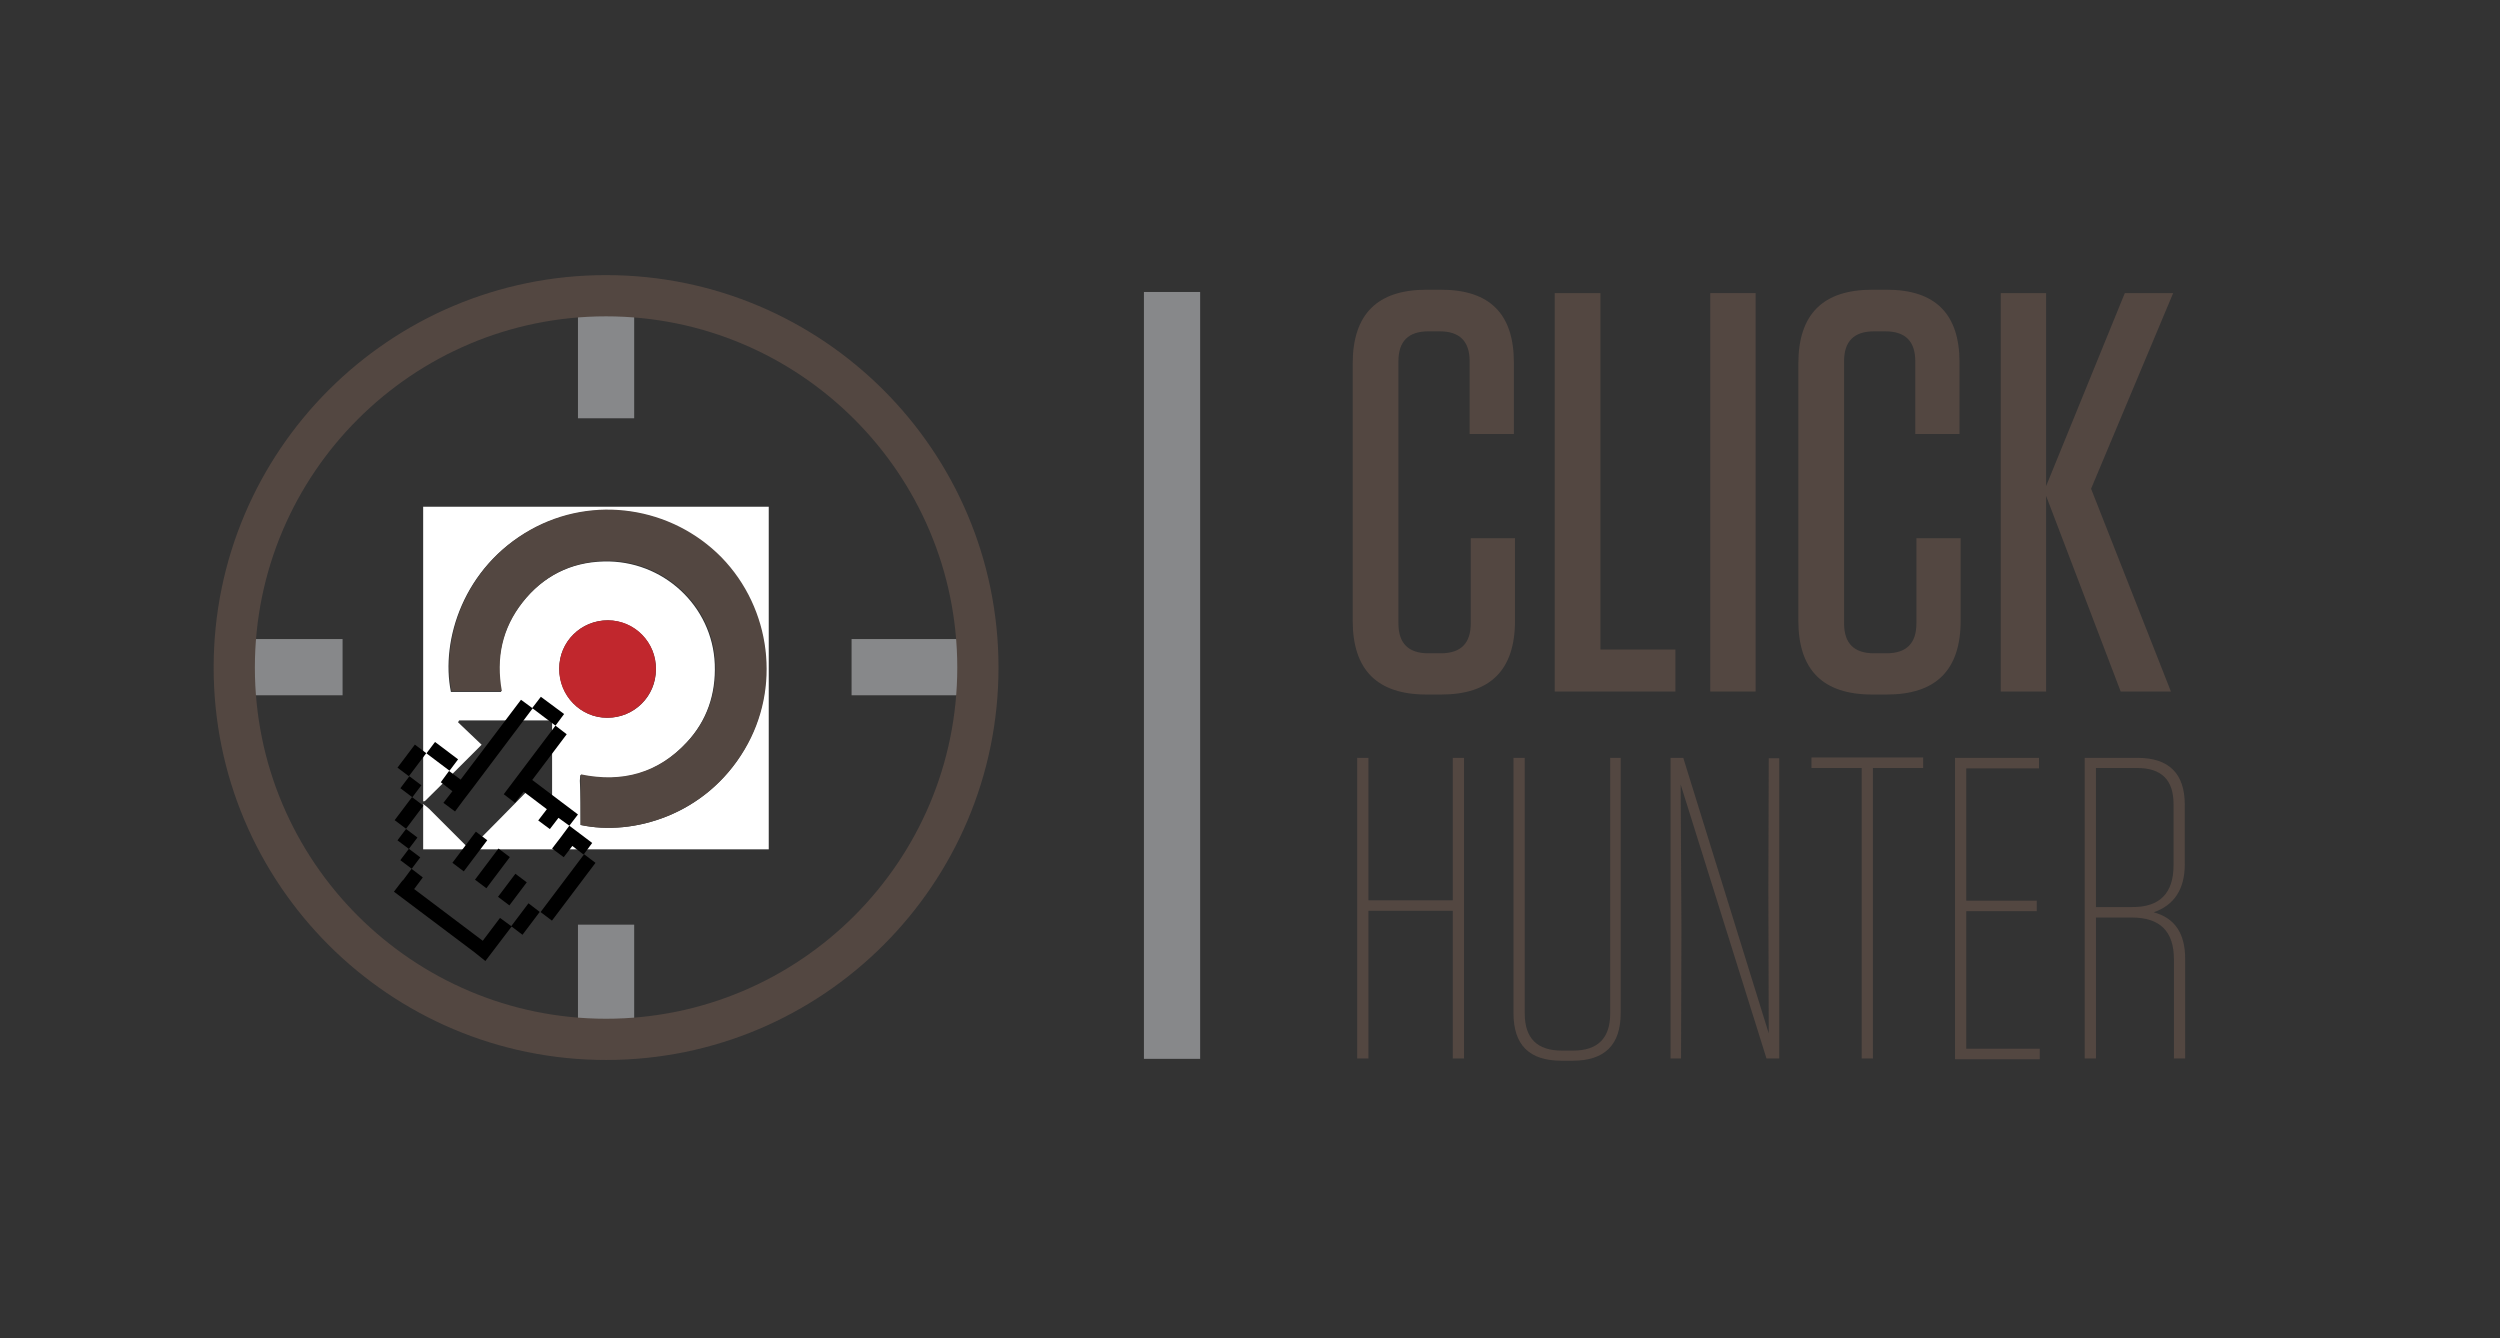 <?xml version="1.0" encoding="utf-8"?>
<!-- Generator: Adobe Illustrator 26.0.3, SVG Export Plug-In . SVG Version: 6.00 Build 0)  -->
<svg version="1.1" id="Ebene_2" xmlns="http://www.w3.org/2000/svg" xmlns:xlink="http://www.w3.org/1999/xlink" x="0px" y="0px"
	 viewBox="0 0 667 357" style="enable-background:new 0 0 667 357;" xml:space="preserve">
<rect x="0" y="0" width="667" height="357" fill="#333333" stroke="none"/>
<style type="text/css">
	.st0{fill:none;stroke:#87888A;stroke-width:15;stroke-miterlimit:10;}
	.st1{fill:#534741;}
	.st2{display:none;}
	.st3{display:inline;}
	.st4{fill:#FFFFFF;}
	.st5{fill:#C1272D;}
</style>
<g id="Ebene_1">
	<g>
		<line class="st0" x1="161.7" y1="77.9" x2="161.7" y2="111.6"/>
	</g>
	<g>
		<line class="st0" x1="312.7" y1="77.9" x2="312.7" y2="282.5"/>
	</g>
	<g>
		<line class="st0" x1="161.7" y1="246.7" x2="161.7" y2="280.4"/>
	</g>
	<g>
		<line class="st0" x1="260.9" y1="178" x2="227.2" y2="178"/>
	</g>
	<g>
		<line class="st0" x1="91.4" y1="178" x2="57.7" y2="178"/>
	</g>
	<g>
		<path class="st1" d="M161.7,84.4c51.7,0,93.7,42,93.7,93.7c0,51.7-42,93.7-93.7,93.7S68,229.8,68,178.1
			C68,126.4,110,84.4,161.7,84.4 M161.7,73.4C103.9,73.4,57,120.3,57,178.1s46.9,104.7,104.7,104.7s104.7-46.9,104.7-104.7
			S219.5,73.4,161.7,73.4L161.7,73.4z"/>
	</g>
</g>
<g>
	<g class="st2">
		<path class="st3" d="M397.3,129.8c-1.1,0.7-2.4,1.3-3.8,1.9c-1.4,0.6-3,1.1-4.8,1.5c-1.7,0.4-3.6,0.5-5.6,0.5
			c-3.9,0-7.4-0.7-10.6-2.1s-5.9-3.2-8.1-5.6c-2.3-2.4-4-5.1-5.2-8.2c-1.2-3.1-1.8-6.4-1.8-9.9c0-3.7,0.6-7.2,1.9-10.4
			c1.3-3.2,3.1-6,5.5-8.4c2.4-2.4,5.1-4.3,8.2-5.6c3.1-1.3,6.5-2,10.2-2c2.7,0,5.2,0.4,7.6,1.1c2.4,0.7,4.5,1.7,6.4,2.8l-1.5,3.2
			c-1.7-1.1-3.6-1.9-5.7-2.7c-2.1-0.7-4.3-1.1-6.7-1.1c-3,0-5.9,0.6-8.6,1.8c-2.7,1.2-5.1,2.8-7.1,4.9c-2,2.1-3.6,4.5-4.8,7.3
			c-1.2,2.8-1.7,5.8-1.7,9c0,3.1,0.5,6,1.5,8.7c1,2.7,2.5,5.1,4.5,7.2c1.9,2.1,4.3,3.7,7,4.9c2.7,1.2,5.8,1.8,9.1,1.8
			c2.5,0,4.8-0.3,6.9-1c2.1-0.7,3.9-1.6,5.6-2.6L397.3,129.8z"/>
		<path class="st3" d="M410.3,82.1h3.5v47.7h28v3.4h-31.5V82.1z"/>
		<path class="st3" d="M453.7,82.1h3.5v51.1h-3.5V82.1z"/>
		<path class="st3" d="M510.2,129.8c-1.1,0.7-2.4,1.3-3.8,1.9c-1.4,0.6-3,1.1-4.8,1.5c-1.7,0.4-3.6,0.5-5.6,0.5
			c-3.9,0-7.4-0.7-10.6-2.1s-5.9-3.2-8.1-5.6c-2.3-2.4-4-5.1-5.2-8.2c-1.2-3.1-1.8-6.4-1.8-9.9c0-3.7,0.6-7.2,1.9-10.4
			c1.3-3.2,3.1-6,5.5-8.4c2.4-2.4,5.1-4.3,8.2-5.6c3.1-1.3,6.5-2,10.2-2c2.7,0,5.2,0.4,7.6,1.1c2.4,0.7,4.5,1.7,6.4,2.8l-1.5,3.2
			c-1.7-1.1-3.6-1.9-5.7-2.7c-2.1-0.7-4.3-1.1-6.7-1.1c-3,0-5.9,0.6-8.6,1.8c-2.7,1.2-5.1,2.8-7.1,4.9c-2,2.1-3.6,4.5-4.8,7.3
			c-1.2,2.8-1.7,5.8-1.7,9c0,3.1,0.5,6,1.5,8.7c1,2.7,2.5,5.1,4.5,7.2c1.9,2.1,4.3,3.7,7,4.9c2.7,1.2,5.8,1.8,9.1,1.8
			c2.5,0,4.8-0.3,6.9-1c2.1-0.7,3.9-1.6,5.6-2.6L510.2,129.8z"/>
		<path class="st3" d="M526.9,105.1l-0.1,2.5l0.2-0.6l25.3-24.9h4.5l-21.2,21l23.5,30.2h-4.5L533,105.3l-6.2,5.9l0.1,22h-3.6V82.1
			h3.6V105.1z"/>
		<path class="st3" d="M386.7,151.9v35.3h-7v-14.4h-15.8v14.4h-7v-35.3h7v14.3h15.8v-14.3H386.7z"/>
		<path class="st3" d="M402,174.1c0,1.1,0.3,2.2,1,3.2c0.7,1,1.6,1.9,2.7,2.5c1.1,0.6,2.3,1,3.6,1c1.4,0,2.7-0.3,3.8-1
			c1.1-0.6,2-1.5,2.7-2.5c0.7-1,1-2.1,1-3.2v-22.3h6.9v22.4c0,2.6-0.6,4.9-1.9,6.9c-1.3,2-3,3.6-5.2,4.7c-2.2,1.1-4.6,1.7-7.2,1.7
			c-2.6,0-5-0.6-7.2-1.7c-2.2-1.1-3.9-2.7-5.2-4.7c-1.3-2-1.9-4.3-1.9-6.9v-22.4h7V174.1z"/>
		<path class="st3" d="M463.7,188.6l-26.8-24.2l2.1,1.2l0.1,21.6h-7.1v-36.7h0.3l26.2,24.1l-1.5-0.7l-0.1-22h7v36.8H463.7z"/>
		<path class="st3" d="M470.6,151.9h23.8v6.7h-8.6v28.6h-7v-28.6h-8.3V151.9z"/>
		<path class="st3" d="M501.2,151.9h24.1v6.7h-17.1v7.5h15.2v6.7h-15.2v7.6h17.8v6.7h-24.8V151.9z"/>
		<path class="st3" d="M543.8,151.9c2.2,0,4.2,0.3,5.9,0.8c1.7,0.6,3.2,1.4,4.3,2.4c1.2,1,2.1,2.3,2.7,3.7c0.6,1.5,0.9,3.1,0.9,4.9
			c0,1.4-0.2,2.9-0.6,4.3c-0.4,1.4-1.1,2.8-2.1,3.9c-1,1.2-2.3,2.1-3.9,2.9c-1.6,0.7-3.6,1.1-6,1.1h-5v11.2h-7v-35.3H543.8z
			 M545,169.3c1.1,0,1.9-0.2,2.6-0.5c0.7-0.4,1.3-0.8,1.7-1.3c0.4-0.5,0.7-1.1,0.9-1.7c0.2-0.6,0.3-1.1,0.3-1.7
			c0-0.4-0.1-0.9-0.2-1.5c-0.1-0.6-0.3-1.2-0.7-1.8c-0.4-0.6-0.9-1.1-1.6-1.5c-0.7-0.4-1.7-0.6-2.9-0.6h-5v10.7H545z M551.6,173.6
			l8.7,13.6h-8.1l-8.9-13.4L551.6,173.6z"/>
	</g>
</g>
<g id="a0LJuN_2_" class="st2">
	<g class="st3">
		<path class="st4" d="M111.8,214.3c0-26.2,0-52.4,0-78.6c30.7,0,61.5,0,92.2,0c0,30.5,0,61,0,91.4c-30.7,0-61.5,0-92.2,0
			c0-4,0-8.1,0-12.1c0.5,0.4,1.1,0.8,1.6,1.3c3.5,3.5,7,7,10.8,10.8c5.3-5.3,10.4-10.5,15.9-16.1c2.1,2.2,4,4.3,6.1,6.5
			c0-8.4,0-16.6,0-24.8c-8.3,0-16.6,0-24.8,0c-0.1,0.2-0.2,0.3-0.3,0.5c2.1,2,4.1,3.9,6.3,6c-5.1,5.1-10,10-15,14.9
			C112.2,214.2,112,214.2,111.8,214.3z M153.8,220.5c13.9,3,33.3-2.6,43.6-20c9.7-16.4,7.2-37.6-6.2-51.2
			c-13.3-13.7-34.2-16.7-50.9-7.4c-17.6,9.8-23.9,29.2-21.1,43.1c4.4,0,8.8,0,13.4,0c-1.5-8.8,0.1-16.8,5.6-23.8
			c5.5-7,12.9-10.8,21.8-11c15.8-0.4,29,11.9,29.6,27.4c0.3,8-2.1,15.1-7.5,20.9c-7.7,8.3-17.3,11-28.4,8.7c0,0.6-0.1,1.1-0.1,1.5
			C153.8,212.5,153.8,216.5,153.8,220.5z M173.9,179c0.1-7.2-5.7-13-12.8-13.1c-7.2,0-13,5.7-13,12.9c0,7.2,5.7,13.1,12.8,13.1
			C168.1,192,173.8,186.2,173.9,179z"/>
		<path d="M111.8,214.3c0.2,0,0.4,0,0.5-0.1c4.9-4.9,9.9-9.9,15-14.9c-2.1-2-4.2-4-6.3-6c0.1-0.2,0.2-0.3,0.3-0.5
			c8.2,0,16.5,0,24.8,0c0,8.2,0,16.4,0,24.8c-2.1-2.2-4-4.3-6.1-6.5c-5.5,5.6-10.6,10.8-15.9,16.1c-3.8-3.8-7.2-7.3-10.8-10.8
			c-0.5-0.5-1-0.9-1.6-1.3C111.8,214.8,111.8,214.5,111.8,214.3z"/>
		<path d="M153.8,220.5c0-4.1,0-8,0-12c0-0.4,0-0.9,0.1-1.5c11.1,2.3,20.7-0.4,28.4-8.7c5.4-5.8,7.8-12.9,7.5-20.9
			c-0.6-15.5-13.9-27.8-29.6-27.4c-8.9,0.3-16.3,4-21.8,11c-5.5,7-7.2,14.9-5.6,23.8c-4.6,0-9,0-13.4,0
			c-2.8-13.8,3.5-33.2,21.1-43.1c16.6-9.3,37.5-6.2,50.9,7.4c13.3,13.7,15.9,34.9,6.2,51.2C187.1,217.9,167.7,223.6,153.8,220.5z"/>
		<path d="M173.9,179c-0.1,7.2-5.8,12.9-13,12.9c-7.1,0-12.9-5.9-12.8-13.1c0-7.2,5.8-12.9,13-12.9C168.2,166,173.9,171.8,173.9,179
			z"/>
	</g>
</g>
<g id="a0LJuN_3_">
	<g>
		<path class="st4" d="M112.9,213.8c0-26.2,0-52.4,0-78.6c30.7,0,61.5,0,92.2,0c0,30.5,0,61,0,91.4c-30.7,0-61.5,0-92.2,0
			c0-4,0-8.1,0-12.1c0.5,0.4,1.1,0.8,1.6,1.3c3.5,3.5,7,7,10.8,10.8c5.3-5.3,10.4-10.5,15.9-16.1c2.1,2.2,4,4.3,6.1,6.5
			c0-8.4,0-16.6,0-24.8c-8.3,0-16.6,0-24.8,0c-0.1,0.2-0.2,0.3-0.3,0.5c2.1,2,4.1,3.9,6.3,6c-5.1,5.1-10,10-15,14.9
			C113.3,213.8,113.1,213.8,112.9,213.8z M154.9,220.1c13.9,3,33.3-2.6,43.6-20c9.7-16.4,7.2-37.6-6.2-51.2
			c-13.3-13.7-34.2-16.7-50.9-7.4c-17.6,9.8-23.9,29.2-21.1,43.1c4.4,0,8.8,0,13.4,0c-1.5-8.8,0.1-16.8,5.6-23.8
			c5.5-7,12.9-10.8,21.8-11c15.8-0.4,29,11.9,29.6,27.4c0.3,8-2.1,15.1-7.5,20.9c-7.7,8.3-17.3,11-28.4,8.7c0,0.6-0.1,1.1-0.1,1.5
			C154.9,212.1,154.9,216,154.9,220.1z M175,178.6c0.1-7.2-5.7-13-12.8-13.1c-7.2,0-13,5.7-13,12.9c0,7.2,5.7,13.1,12.8,13.1
			C169.2,191.5,175,185.8,175,178.6z"/>
		<path class="st1" d="M154.9,220.1c0-4.1,0-8,0-12c0-0.4,0-0.9,0.1-1.5c11.1,2.3,20.7-0.4,28.4-8.7c5.4-5.8,7.8-12.9,7.5-20.9
			c-0.6-15.5-13.9-27.8-29.6-27.4c-8.9,0.3-16.3,4-21.8,11c-5.5,7-7.2,14.9-5.6,23.8c-4.6,0-9,0-13.4,0
			c-2.8-13.8,3.5-33.2,21.1-43.1c16.6-9.3,37.5-6.2,50.9,7.4c13.3,13.7,15.9,34.9,6.2,51.2C188.3,217.5,168.8,223.1,154.9,220.1z"/>
		<path class="st5" d="M175,178.6c-0.1,7.2-5.8,12.9-13,12.9c-7.1,0-12.9-5.9-12.8-13.1c0-7.2,5.8-12.9,13-12.9
			C169.4,165.5,175.1,171.4,175,178.6z"/>
	</g>
</g>
<g id="Ebene_3">
	<g>
		<polygon points="144.3,185.9 142,188.9 139,186.7 122.9,208 119.8,205.7 117.6,208.7 120.7,211.1 118.3,214.2 121.4,216.5 
			123.7,213.4 126,210.4 142.1,189 148.2,193.6 150.5,190.5 		"/>
		<polygon points="151.9,220.3 154.2,217.3 142,208.1 151.2,195.9 148.2,193.6 134.4,211.9 137.4,214.2 139.7,211.2 145.9,215.9 
			143.6,218.9 146.7,221.2 149,218.2 151.9,220.3 149.6,223.4 147.3,226.4 150.4,228.7 152.7,225.7 155.7,228 158,224.9 		"/>
		<rect x="141.8" y="234.9" transform="matrix(0.602 -0.799 0.799 0.602 -128.823 215.228)" width="19.3" height="3.8"/>
		<polygon points="136.4,247.1 133.4,244.9 128.8,251 110.5,237.2 112.8,234.1 109.8,231.8 107.5,234.9 107.4,234.9 105.1,237.9 
			126.5,254 129.5,256.4 136.5,247.2 139.4,249.4 144,243.3 141,241 		"/>
		<rect x="107.5" y="227.2" transform="matrix(0.602 -0.799 0.799 0.602 -139.441 178.613)" width="3.8" height="3.8"/>
		<rect x="106.7" y="221.9" transform="matrix(0.602 -0.799 0.799 0.602 -135.486 175.871)" width="3.8" height="3.8"/>
		<rect x="107.5" y="208" transform="matrix(0.602 -0.799 0.799 0.602 -124.091 170.974)" width="4" height="4"/>
		<rect x="105.2" y="215" transform="matrix(0.602 -0.799 0.799 0.602 -129.821 173.445)" width="7.7" height="3.8"/>
		<rect x="106" y="201" transform="matrix(0.602 -0.799 0.799 0.602 -118.361 168.502)" width="7.7" height="3.8"/>
		<rect x="116" y="198" transform="matrix(0.602 -0.799 0.799 0.602 -114.254 174.478)" width="3.8" height="7.7"/>
		<rect x="120" y="225.3" transform="matrix(0.602 -0.799 0.799 0.602 -131.556 190.446)" width="10.4" height="3.8"/>
		<rect x="126.1" y="229.8" transform="matrix(0.602 -0.799 0.799 0.602 -132.792 197.111)" width="10.4" height="3.8"/>
		<rect x="132.8" y="235.5" transform="matrix(0.602 -0.799 0.799 0.602 -135.242 203.608)" width="7.7" height="3.8"/>
	</g>
</g>
<g>
	<path class="st1" d="M392.4,143.6h11.8v22c0,13.2-6.6,19.7-19.7,19.7h-3.9c-13.2,0-19.7-6.6-19.7-19.7V97
		c0-13.2,6.6-19.7,19.7-19.7h3.9c13,0,19.4,6.5,19.4,19.4v19.1h-11.8V96.4c0-5.4-2.7-8-8-8h-3c-5.4,0-8,2.7-8,8v69.9
		c0,5.4,2.7,8,8,8h3.3c5.4,0,8-2.7,8-8V143.6z"/>
	<path class="st1" d="M414.9,78.2h12.1v95.1h20v11.2h-32.2V78.2z"/>
	<path class="st1" d="M468.4,78.2v106.3h-12.1V78.2H468.4z"/>
	<path class="st1" d="M511.3,143.6h11.8v22c0,13.2-6.6,19.7-19.7,19.7h-3.9c-13.2,0-19.7-6.6-19.7-19.7V97
		c0-13.2,6.6-19.7,19.7-19.7h3.9c13,0,19.4,6.5,19.4,19.4v19.1H511V96.4c0-5.4-2.7-8-8-8h-3c-5.4,0-8,2.7-8,8v69.9c0,5.4,2.7,8,8,8
		h3.3c5.4,0,8-2.7,8-8V143.6z"/>
	<path class="st1" d="M579.2,184.5h-13.4l-19.9-52.2v52.2h-12.1V78.2h12.1v51.5l21-51.5h12.9l-21.9,52.2L579.2,184.5z"/>
	<path class="st1" d="M365.1,240.2h22.5v-38h3v80.2h-3V243h-22.5v39.4h-3v-80.2h3V240.2z"/>
	<path class="st1" d="M432.4,202.2v68.1c0,8.5-4.3,12.7-12.8,12.7h-3c-8.6,0-12.8-4.2-12.8-12.7v-68.1h3v68.2c0,6.6,3.3,9.9,9.9,9.9
		h3c6.6,0,9.9-3.3,9.9-9.9v-68.2H432.4z"/>
	<path class="st1" d="M474.7,282.4h-3.4l-22.9-73.1l0.2,38.7l-0.1,34.4h-2.8v-80.2h3.4l22.8,73.5l-0.1-38l0.1-35.4h2.8V282.4z"/>
	<path class="st1" d="M499.7,282.4h-3v-77.5h-13.4v-2.8h29.8v2.8h-13.4V282.4z"/>
	<path class="st1" d="M521.7,202.2H544v2.8h-19.4v35.3h18.8v2.8h-18.8v36.7h19.6v2.8h-22.6V202.2z"/>
	<path class="st1" d="M574.6,243.4c5.6,1.5,8.4,5.6,8.4,12.4v26.6h-3v-26.5c0-7.4-3.7-11.1-11.2-11.1h-9.6v37.6h-3v-80.2h14.1
		c8.4,0,12.6,4.2,12.6,12.5v15.9C582.9,237.2,580.1,241.5,574.6,243.4z M579.9,230.9v-16.4c0-6.4-3.2-9.6-9.7-9.6h-11v37.1h9.6
		C576.2,242.1,579.9,238.3,579.9,230.9z"/>
</g>
</svg>
